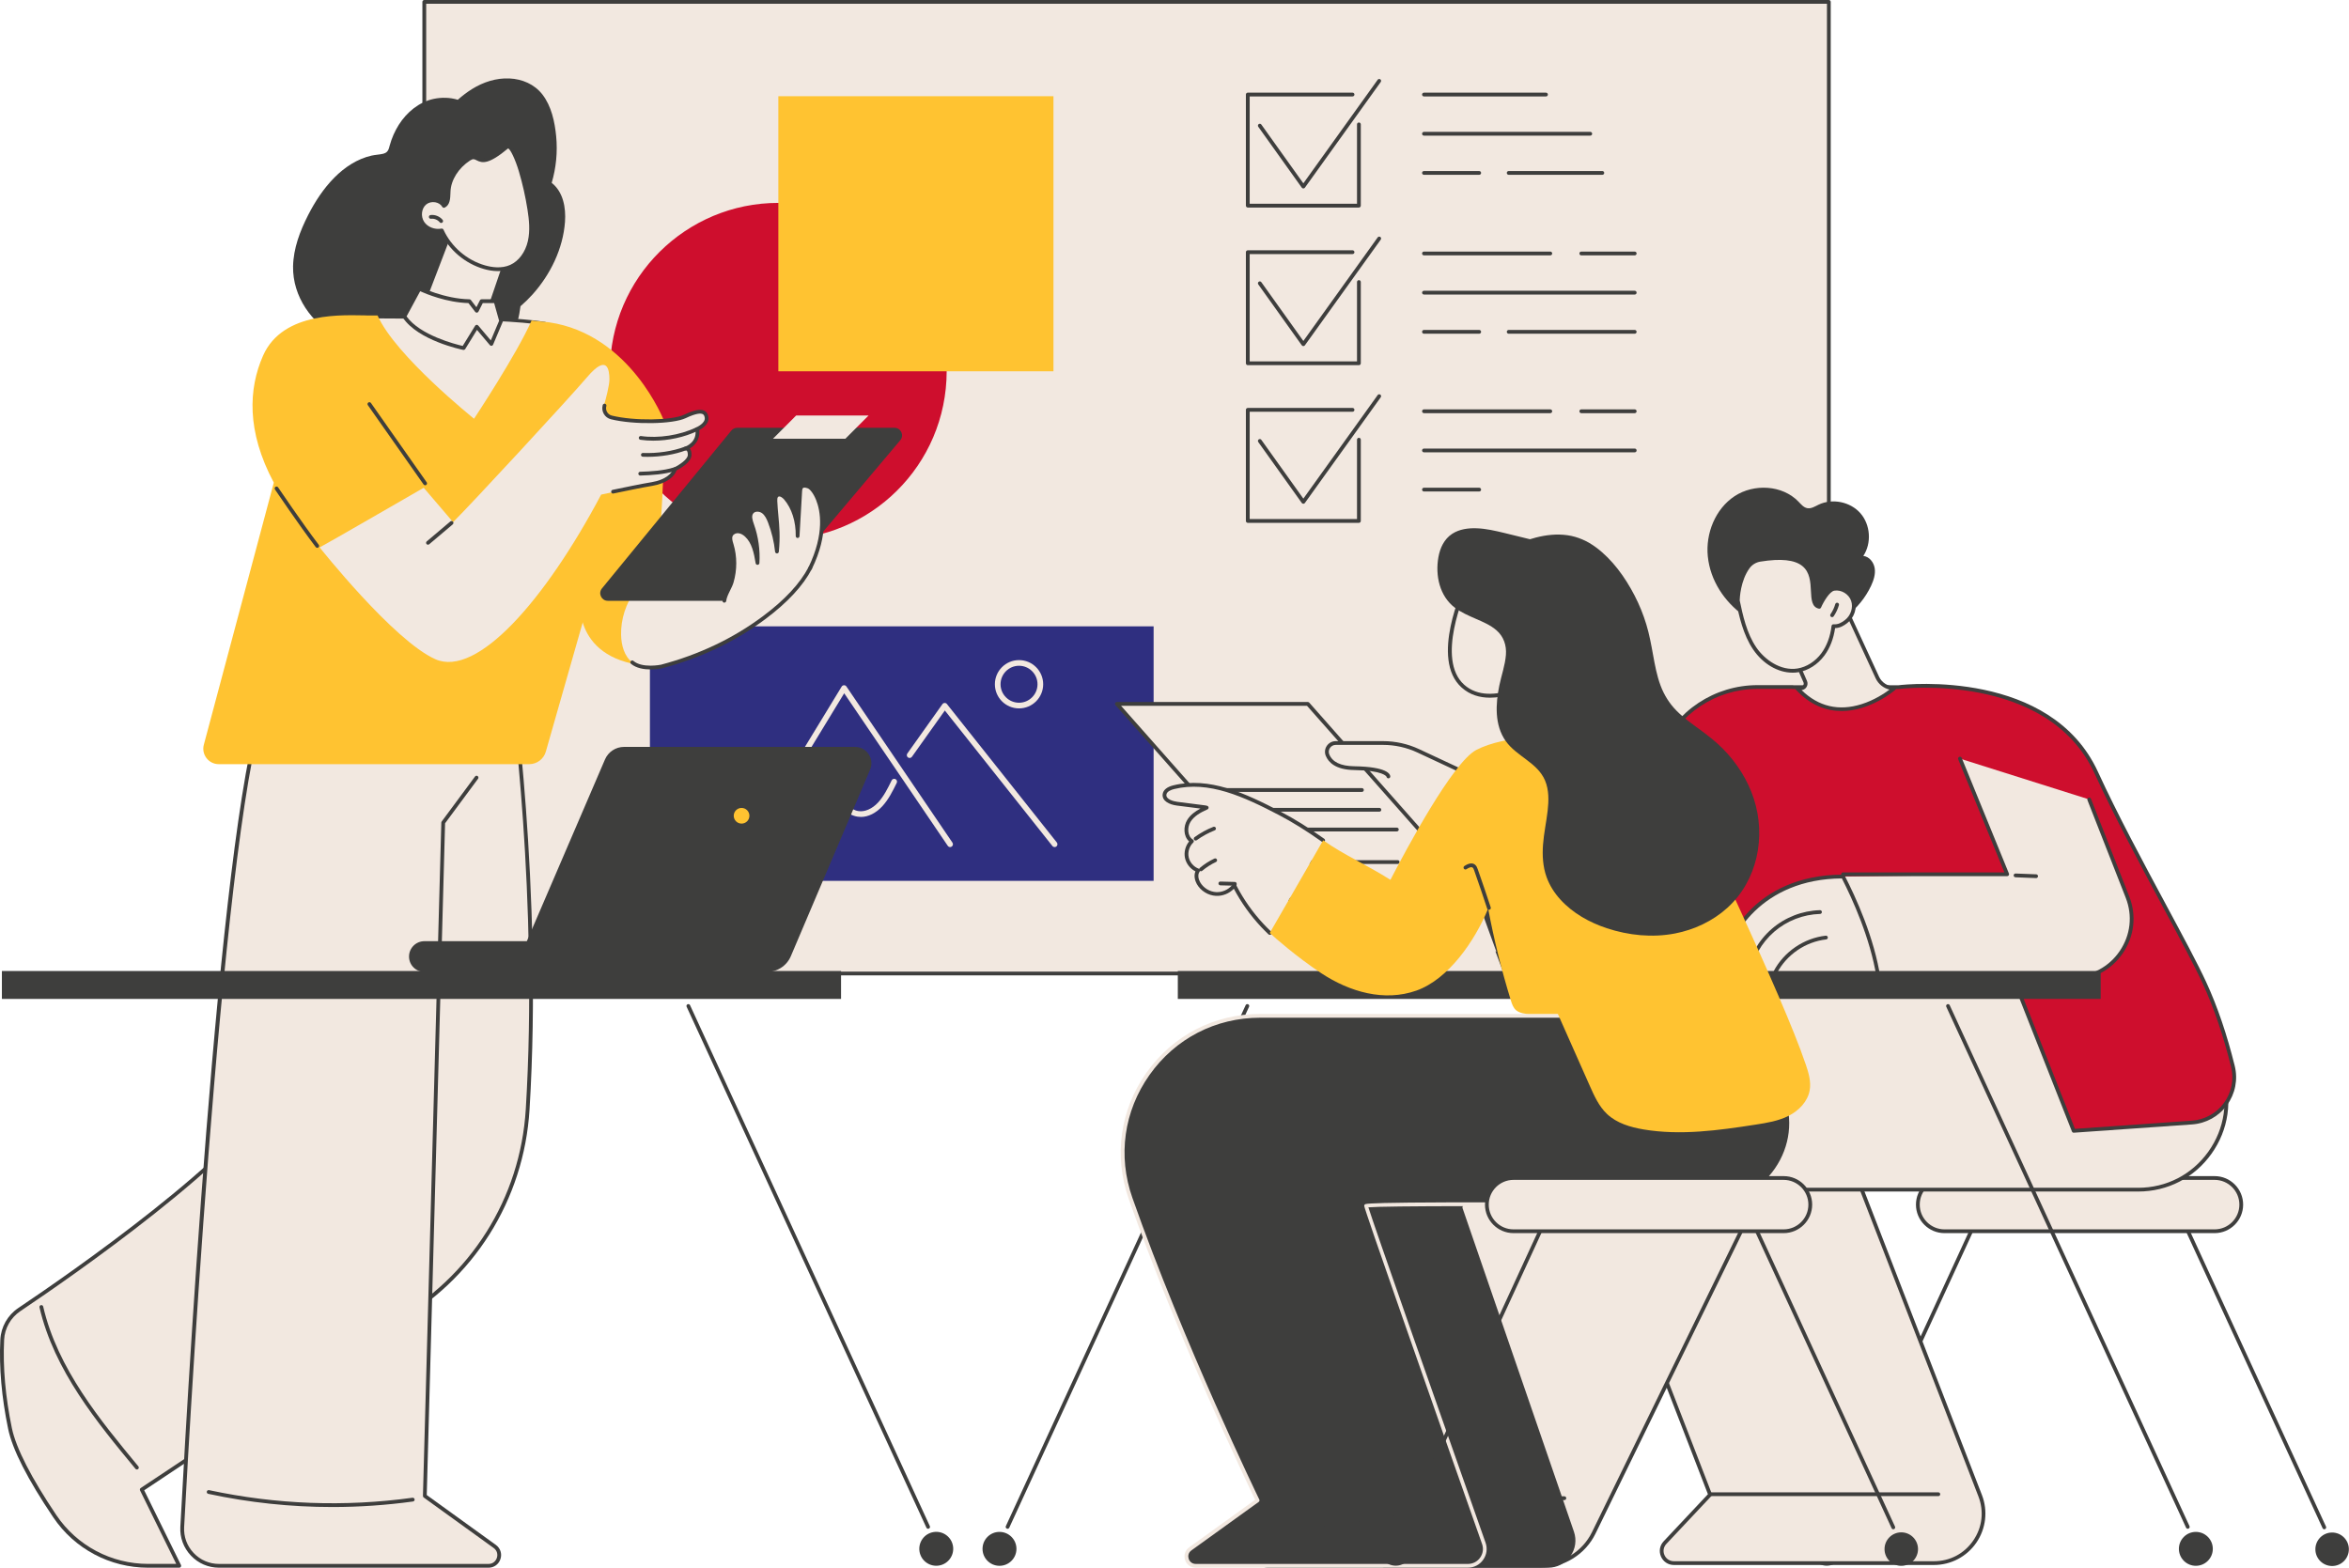 <svg xmlns="http://www.w3.org/2000/svg" id="Layer_2" data-name="Layer 2" viewBox="0 0 1202.22 802.45"><defs><style>      .cls-1 {        fill: #2f2f80;      }      .cls-2 {        fill: #ce0e2d;      }      .cls-3 {        fill: #3e3e3d;      }      .cls-4 {        fill: #ffc331;      }      .cls-5 {        fill: #f2e8e0;      }    </style></defs><g id="Layer_1-2" data-name="Layer 1"><g id="Branding"><g><g><rect class="cls-5" x="217.15" y=".97" width="718.85" height="497.32"></rect><path class="cls-3" d="M936,499.26H217.15c-.53,0-.97-.43-.97-.97V.97c0-.53.43-.97.97-.97h718.85c.53,0,.97.43.97.97v497.32c0,.53-.43.97-.97.97ZM218.12,497.32h716.92V1.93H218.12v495.39Z"></path></g><g><g><g><path class="cls-3" d="M695.49,267.62h-56.87c-.53,0-.97-.43-.97-.97v-56.87c0-.53.43-.97.97-.97h53.61c.53,0,.97.43.97.97s-.43.97-.97.97h-52.64v54.93h54.93v-40.62c0-.53.43-.97.97-.97s.97.43.97.97v41.59c0,.53-.43.97-.97.97Z"></path><path class="cls-3" d="M667.06,257.86h0c-.31,0-.6-.15-.79-.4l-22.28-31.19c-.31-.43-.21-1.04.22-1.35.43-.31,1.04-.21,1.35.22l21.5,30.09,38.04-53.01c.31-.43.91-.53,1.35-.22.43.31.53.91.22,1.35l-38.83,54.11c-.18.25-.47.4-.78.4Z"></path></g><g><path class="cls-3" d="M836.65,211.48h-27.34c-.53,0-.97-.43-.97-.97s.43-.97.97-.97h27.34c.53,0,.97.43.97.97s-.43.97-.97.97Z"></path><path class="cls-3" d="M793.44,211.48h-64.65c-.53,0-.97-.43-.97-.97s.43-.97.97-.97h64.65c.53,0,.97.43.97.97s-.43.97-.97.97Z"></path><path class="cls-3" d="M836.65,231.53h-107.86c-.53,0-.97-.43-.97-.97s.43-.97.97-.97h107.86c.53,0,.97.43.97.97s-.43.97-.97.97Z"></path><path class="cls-3" d="M757.05,251.58h-28.26c-.53,0-.97-.43-.97-.97s.43-.97.97-.97h28.26c.53,0,.97.43.97.97s-.43.97-.97.97Z"></path></g></g><g><g><path class="cls-3" d="M695.49,106.23h-56.87c-.53,0-.97-.43-.97-.97v-56.87c0-.53.43-.97.97-.97h53.61c.53,0,.97.43.97.97s-.43.97-.97.97h-52.64v54.93h54.93v-40.62c0-.53.43-.97.97-.97s.97.43.97.97v41.59c0,.53-.43.97-.97.97Z"></path><path class="cls-3" d="M667.06,96.47h0c-.31,0-.6-.15-.79-.4l-22.28-31.19c-.31-.43-.21-1.04.22-1.35.43-.31,1.04-.21,1.35.22l21.5,30.09,38.04-53.01c.31-.43.91-.53,1.35-.22.43.31.53.91.22,1.35l-38.83,54.11c-.18.25-.47.4-.78.4Z"></path></g><g><path class="cls-3" d="M791.24,49.37h-62.45c-.53,0-.97-.43-.97-.97s.43-.97.97-.97h62.45c.53,0,.97.43.97.97s-.43.97-.97.97Z"></path><path class="cls-3" d="M813.9,69.43h-85.11c-.53,0-.97-.43-.97-.97s.43-.97.97-.97h85.11c.53,0,.97.43.97.97s-.43.97-.97.97Z"></path><path class="cls-3" d="M820.07,89.48h-47.92c-.53,0-.97-.43-.97-.97s.43-.97.97-.97h47.92c.53,0,.97.43.97.97s-.43.97-.97.97Z"></path><path class="cls-3" d="M757.05,89.48h-28.26c-.53,0-.97-.43-.97-.97s.43-.97.97-.97h28.26c.53,0,.97.43.97.97s-.43.97-.97.97Z"></path></g></g><g><g><path class="cls-3" d="M695.49,186.92h-56.87c-.53,0-.97-.43-.97-.97v-56.87c0-.53.43-.97.97-.97h53.61c.53,0,.97.43.97.97s-.43.97-.97.97h-52.64v54.93h54.93v-40.62c0-.53.43-.97.97-.97s.97.43.97.97v41.59c0,.53-.43.97-.97.97Z"></path><path class="cls-3" d="M667.06,177.16h0c-.31,0-.6-.15-.79-.4l-22.28-31.19c-.31-.43-.21-1.04.22-1.35.43-.31,1.04-.21,1.35.22l21.5,30.09,38.04-53.01c.31-.43.91-.53,1.35-.22.43.31.53.91.22,1.35l-38.83,54.11c-.18.25-.47.4-.78.4Z"></path></g><g><path class="cls-3" d="M836.65,130.71h-27.34c-.53,0-.97-.43-.97-.97s.43-.97.97-.97h27.34c.53,0,.97.43.97.97s-.43.97-.97.97Z"></path><path class="cls-3" d="M793.44,130.71h-64.65c-.53,0-.97-.43-.97-.97s.43-.97.97-.97h64.65c.53,0,.97.43.97.97s-.43.97-.97.97Z"></path><path class="cls-3" d="M836.65,150.77h-107.86c-.53,0-.97-.43-.97-.97s.43-.97.97-.97h107.86c.53,0,.97.43.97.97s-.43.97-.97.97Z"></path><path class="cls-3" d="M836.65,170.82h-64.5c-.53,0-.97-.43-.97-.97s.43-.97.97-.97h64.5c.53,0,.97.43.97.97s-.43.97-.97.97Z"></path><path class="cls-3" d="M757.05,170.82h-28.26c-.53,0-.97-.43-.97-.97s.43-.97.97-.97h28.26c.53,0,.97.43.97.97s-.43.97-.97.97Z"></path></g></g></g><g><circle class="cls-2" cx="398.36" cy="190.04" r="86.17" transform="translate(187.91 578.01) rotate(-87.03)"></circle><rect class="cls-4" x="398.36" y="49.25" width="140.8" height="140.8"></rect></g><g><rect class="cls-1" x="332.63" y="320.6" width="257.79" height="130.28"></rect><g><path class="cls-5" d="M383.31,433.59c-.26,0-.52-.07-.75-.21-.68-.42-.9-1.31-.48-1.99l48.68-79.95c.26-.42.71-.68,1.2-.69.49-.03.96.23,1.23.63l54.28,79.95c.45.66.28,1.56-.39,2.01-.66.45-1.56.28-2.01-.39l-53.01-78.09-47.51,78.03c-.27.45-.75.69-1.24.69Z"></path><path class="cls-5" d="M539.76,433.59c-.43,0-.85-.19-1.14-.55l-55.05-69.36-16.84,23.69c-.46.65-1.37.81-2.02.34-.65-.46-.8-1.37-.34-2.02l17.96-25.26c.26-.37.69-.6,1.14-.61.46-.02.89.19,1.17.55l56.25,70.87c.5.63.39,1.54-.23,2.04-.27.21-.58.31-.9.31Z"></path><path class="cls-5" d="M521.54,362.6c-6.81,0-12.36-5.54-12.36-12.36s5.54-12.36,12.36-12.36,12.36,5.54,12.36,12.36-5.54,12.36-12.36,12.36ZM521.54,340.78c-5.22,0-9.46,4.24-9.46,9.46s4.24,9.46,9.46,9.46,9.46-4.24,9.46-9.46-4.24-9.46-9.46-9.46Z"></path><path class="cls-5" d="M440.57,418.15c-.56,0-1.12-.04-1.68-.13-5.19-.81-9.11-5.25-11.94-9.03-.4-.54-.8-1.08-1.2-1.63-2.41-3.28-4.9-6.68-8.14-8.5-2.04-1.15-6.29-1.19-9.69-.11-2.25.72-3.88,1.85-4.47,3.1-.34.72-1.21,1.03-1.93.69-.72-.34-1.03-1.21-.69-1.93,1.21-2.57,4.05-3.93,6.21-4.62,4.28-1.36,9.21-1.22,11.99.35,3.78,2.13,6.47,5.78,9.06,9.31.4.54.79,1.08,1.19,1.61,2.5,3.34,5.91,7.26,10.07,7.91,3.27.51,7.04-1.15,10.09-4.44,2.91-3.15,4.95-7.28,6.91-11.28.35-.72,1.22-1.01,1.94-.66.72.35,1.01,1.22.66,1.94-2.06,4.18-4.19,8.51-7.39,11.97-3.27,3.53-7.19,5.47-10.98,5.47Z"></path></g></g></g><g><g><g><g><path class="cls-5" d="M261.03,343.81s16.01,109.67,9.02,224.03c-2.79,45.74-28.72,86.89-68.82,109.06l-128.69,85.59,19.19,38.99h-15.95c-19.12,0-37.02-9.47-47.71-25.32-9.8-14.53-20.35-32.33-22.96-44.95-2.98-14.38-4.73-29.89-3.99-45.44.3-6.24,3.55-11.96,8.74-15.44,26.65-17.89,112.95-77.67,133.83-115.02,24.78-44.33,31.17-196.54,31.17-196.54l86.15-14.96Z"></path><path class="cls-3" d="M91.74,802.45h-15.95c-19.5,0-37.63-9.62-48.51-25.75-13.15-19.49-20.92-34.73-23.11-45.29-3.34-16.13-4.69-31.5-4-45.68.31-6.5,3.74-12.55,9.17-16.19,26.07-17.5,112.74-77.49,133.53-114.69,24.38-43.62,30.98-194.59,31.05-196.11.02-.45.35-.83.8-.91l86.15-14.96c.26-.04.52.02.73.17.21.15.35.38.39.64.16,1.1,15.94,111.07,9.03,224.22-2.83,46.36-28.74,87.42-69.31,109.85l-127.91,85.08,18.82,38.23c.15.3.13.65-.05.94-.18.28-.49.46-.82.46ZM175.81,359.59c-.55,11.85-7.57,153.8-31.25,196.19-21,37.58-107.98,97.79-134.14,115.35-4.92,3.3-8.03,8.79-8.31,14.68-.68,14.02.66,29.22,3.97,45.2,2.11,10.17,10,25.6,22.82,44.6,10.52,15.59,28.05,24.89,46.91,24.89h14.39l-18.51-37.6c-.21-.44-.07-.96.33-1.23l128.69-85.59c40.06-22.15,65.6-62.62,68.39-108.32,6.55-107.25-7.32-211.64-8.88-222.84l-84.41,14.66Z"></path></g><path class="cls-3" d="M70.07,752.18c-.28,0-.55-.12-.74-.35-19.53-23.61-41.66-50.37-49.11-82.62-.12-.52.2-1.04.72-1.16.52-.12,1.04.2,1.16.72,7.35,31.81,29.33,58.38,48.72,81.82.34.41.28,1.02-.13,1.36-.18.15-.4.22-.61.22Z"></path></g><g><path class="cls-5" d="M138.79,353.09c-22.88,32.58-41.09,345.88-45.53,428.5-.58,10.81,8.03,19.89,18.86,19.89h137.87c5.32,0,7.52-6.82,3.21-9.93l-35.78-25.82,9.41-344.66,26.07-35.21-3.03-33.16-111.08.39Z"></path><path class="cls-3" d="M249.99,802.45H112.12c-5.51,0-10.62-2.2-14.41-6.2-3.78-3.99-5.71-9.22-5.41-14.71,4.96-92.43,22.91-396.55,45.7-429,.31-.44.91-.54,1.35-.24.44.31.54.91.24,1.35-23.07,32.86-41.83,362.29-45.35,428-.27,4.96,1.47,9.68,4.88,13.28,3.42,3.61,8.04,5.59,13.01,5.59h137.87c2.42,0,3.81-1.62,4.3-3.13.49-1.51.31-3.63-1.66-5.05l-35.78-25.82c-.26-.19-.41-.49-.4-.81l9.41-344.66c0-.2.07-.39.19-.55l17.06-23.04c.32-.43.92-.52,1.35-.2.43.32.52.92.2,1.35l-16.88,22.8-9.38,343.84,35.37,25.52c2.31,1.67,3.24,4.5,2.36,7.21-.88,2.71-3.29,4.47-6.14,4.47Z"></path><path class="cls-3" d="M170.05,771.39c-21.28,0-42.51-2.25-63.47-6.75-.52-.11-.85-.63-.74-1.15.11-.52.62-.86,1.15-.74,34.32,7.36,69.35,8.67,104.12,3.89.53-.07,1.02.3,1.09.83s-.3,1.02-.83,1.09c-13.75,1.89-27.54,2.83-41.31,2.83Z"></path></g></g><path class="cls-3" d="M282.35,93.61c2.28-7.7,3.07-15.84,2.3-23.84-.71-7.37-2.42-15.42-7.04-21.4-4.07-5.26-10.34-7.92-16.88-8.21-6.82-.31-13.42,1.86-19.16,5.43-2.59,1.61-4.99,3.47-7.27,5.48-3.96-1.22-8.32-1.31-12.31-.46-7.56,1.61-13.79,6.82-17.87,13.24-2.07,3.26-3.63,6.86-4.66,10.58-.26.94-.46,1.95-1.01,2.77-.6.92-1.58,1.33-2.61,1.56-1.87.41-3.8.47-5.67.89-7.34,1.66-13.79,5.96-19.04,11.25-5.52,5.57-9.88,12.23-13.43,19.2-4.15,8.16-7.55,17.04-7.71,26.31-.26,15.22,9.47,29.2,22.81,36,6.51,3.32,13.68,4.79,20.87,4.69,2.17,3.66,5.16,6.84,8.66,9.33,6.69,4.78,14.92,6.73,23.07,6.22,8.83-.56,17.58-3.66,24.97-8.5,3.6-2.36,6.86-5.23,9.39-8.72,2.37-3.27,4.04-7.03,5.12-10.92.7-2.54,1.18-5.14,1.5-7.76,2.2-1.9,4.28-3.93,6.23-6.1,9.09-10.15,15.56-23.38,16.55-37.09.52-7.19-.86-15.27-6.79-19.96Z"></path><g><g><path class="cls-5" d="M173,162.14s81.36-.69,105.94,3.51l13.35,52.73-108.32.98-10.98-57.23Z"></path><path class="cls-3" d="M183.98,220.24c-.42,0-.78-.3-.86-.71l-10.98-57.23c-.05-.25.02-.52.18-.72.16-.2.41-.32.67-.32.81,0,81.72-.64,106.1,3.53.34.06.61.31.7.65l13.35,52.73c.07.26,0,.53-.15.75-.16.21-.42.34-.68.34l-108.32.98h0ZM174.06,163l10.64,55.48,106.48-.97-12.94-51.1c-23.33-3.78-94.67-3.47-104.19-3.42Z"></path></g><g><path class="cls-4" d="M316.18,248.52c9.24-7.8,8.44-24.43,23.74-32.94,0,0-17.15-44.58-59.02-50.61,0,0-7.45-.72-8.84-.92-7.31,16.82-29.44,50.28-29.44,50.28,0,0-40.41-32.36-49.37-52.85h-5.64s-.06-.03-.09-.03c-10.54,0-42.65-2.65-52.9,20.62-7.38,16.77-8.6,38.55,5.51,64.98-10.72,40.3-29,108.68-35.81,134.15-1.34,5.02,2.44,9.95,7.64,9.95h158.9c3.94,0,7.41-2.62,8.49-6.41l23.51-82.35c1.08-3.79,3.2-7.2,6.1-9.88,10.49-9.65,13.68-18.99,8.81-37.97-.51-2-1.05-4.02-1.59-6.04Z"></path><path class="cls-3" d="M162.37,280.41c-.29,0-.58-.13-.77-.38-8.51-11.19-20.75-29.3-20.87-29.48-.3-.44-.18-1.04.26-1.34.44-.3,1.04-.18,1.34.26.12.18,12.33,18.24,20.81,29.39.32.42.24,1.03-.18,1.35-.17.13-.38.2-.58.2Z"></path><path class="cls-3" d="M217.58,248.39c-.3,0-.6-.14-.79-.41l-28.52-40.59c-.31-.44-.2-1.04.24-1.35.44-.31,1.04-.2,1.35.24l28.52,40.59c.31.44.2,1.04-.24,1.35-.17.12-.36.18-.55.18Z"></path><path class="cls-4" d="M339.92,222.15s.01,57-7.61,88.14h-42.94s19-40.15,18.27-63.35l32.27-24.79Z"></path><path class="cls-4" d="M339.87,307.4l9.51.13-10.87,33.63c-45.59,0-41.58-33.77-41.58-33.77h42.94Z"></path></g><g><path class="cls-5" d="M163.59,280.18s37.85,47.75,59.23,57.25c21.37,9.5,56.25-30.28,84.85-84.26,0,0,18.02-3.88,25.57-5.12,7.54-1.24,11.27-5.01,11.78-7.63,0,0,7.56-3.58,7.57-7.3,0-3.72-2.18-3.23-2.18-3.23,0,0,7.3-2.34,6.02-10,0,0,5.31-2.26,4.82-5.87-.49-3.61-3.66-4.1-11.09-.57-6.41,3.05-26.02,3.39-37.63.53-2.68-.66-4.28-3.42-3.52-6.08,1.24-4.32,2.88-10.65,2.89-13.69.01-4.87-1.07-13.28-11.31-1.28-10.24,12-59.69,65.41-68.7,74.33l-15.03-17.59s-52.24,30.17-53.27,30.53Z"></path><path class="cls-3" d="M313.75,252.64c-.45,0-.85-.31-.94-.77-.11-.52.22-1.03.75-1.14,6.49-1.36,15.21-3.15,19.94-3.92,7.32-1.2,10.58-4.76,10.99-6.86.06-.3.26-.56.53-.69,2.71-1.29,7.01-4.17,7.01-6.43,0-1.05-.2-1.83-.56-2.13-.21-.18-.45-.15-.48-.15-.5.08-.99-.24-1.11-.73-.12-.49.15-.98.63-1.14.26-.09,6.49-2.2,5.37-8.92-.07-.44.16-.87.57-1.05.05-.02,4.62-2.06,4.24-4.86-.17-1.27-.66-1.67-1.02-1.86-.94-.51-3.22-.57-8.7,2.03-6.62,3.15-26.65,3.46-38.28.59-1.55-.38-2.85-1.36-3.65-2.74-.8-1.39-1-3-.56-4.54.15-.51.68-.81,1.19-.66.51.15.81.68.66,1.19-.3,1.03-.16,2.11.38,3.04.54.93,1.4,1.58,2.44,1.83,11.31,2.79,30.67,2.55,36.99-.46,5.13-2.44,8.45-3.07,10.44-1.99,1.12.61,1.8,1.72,2.01,3.3.47,3.46-3.17,5.76-4.72,6.57.56,5.23-2.63,8.09-4.82,9.41.6.73.9,1.82.89,3.26,0,3.8-5.94,7.08-7.7,7.97-.93,3.06-5.08,6.7-12.45,7.91-4.69.77-13.38,2.55-19.85,3.91-.07.01-.13.02-.2.02Z"></path><path class="cls-3" d="M334.36,225.56c-2.26,0-4.48-.15-6.6-.46-.53-.08-.89-.57-.82-1.09.08-.53.57-.89,1.09-.82,8.9,1.3,19.94-.41,28.13-4.35.48-.23,1.06-.03,1.29.45.23.48.03,1.06-.45,1.29-6.69,3.22-14.92,4.98-22.65,4.98Z"></path><path class="cls-3" d="M331.32,233.83c-.78,0-1.56-.02-2.34-.05-.53-.02-.95-.47-.92-1,.02-.53.45-.94,1-.92,7.34.3,15.34-.9,21.41-3.21.5-.19,1.06.06,1.25.56.19.5-.06,1.06-.56,1.25-5.65,2.16-12.92,3.38-19.84,3.38Z"></path><path class="cls-3" d="M327.67,243.41c-.52,0-.95-.41-.96-.94-.02-.53.4-.98.94-.99,5.28-.15,12.02-.54,17.28-2.24.51-.17,1.05.12,1.22.62.16.51-.12,1.05-.62,1.22-5.49,1.77-12.4,2.17-17.81,2.33,0,0-.02,0-.03,0Z"></path><path class="cls-3" d="M219.04,278.82c-.27,0-.55-.12-.74-.34-.34-.41-.29-1.02.11-1.36l12.07-10.2c.41-.34,1.02-.29,1.36.11.34.41.29,1.02-.11,1.36l-12.07,10.2c-.18.15-.4.23-.62.23Z"></path></g><g><path class="cls-5" d="M317.88,325.12c.12,5.18,1.6,10.73,5.69,13.91,5.26,4.1,12.8,2.93,19.2,1.09,30.4-8.74,66.26-32.59,73.59-53.03.44-1.23,5.64-15.66,3.27-18.79-2.23-2.94-6.96,3.31-10.58,4.06-15.66,3.29-31.1,7.56-46.23,12.77-7.77,2.68-15.46,5.61-23.05,8.79-5.8,2.43-10.73,3.08-14.61,8.34-4.82,6.54-7.49,14.71-7.29,22.84Z"></path><path class="cls-3" d="M332.95,342.66c-3.29,0-7.28-.58-10.01-2.89-.41-.35-.46-.95-.11-1.36.35-.41.95-.46,1.36-.11,4.57,3.88,14.02,1.95,14.12,1.93,19.42-5.14,36.98-13.49,52.14-24.81,11.18-8.34,19.03-16.78,23.34-25.07.25-.47.83-.66,1.3-.41.47.25.66.83.41,1.3-4.44,8.55-12.48,17.21-23.9,25.73-15.36,11.47-33.14,19.92-52.85,25.14-.23.05-2.71.56-5.81.56Z"></path><path class="cls-3" d="M457.79,218.97h-80.49c-1.19,0-2.32.55-3.05,1.48l-66.22,80.8c-2,2.55-.19,6.28,3.05,6.28h78.56c1.16,0,2.27-.52,3-1.42l68.15-80.8c2.08-2.54.27-6.35-3-6.35Z"></path><g><path class="cls-5" d="M413.77,249.07c-.51-.19-2.27-.85-3.33-.04-.76.57-.85,1.65-.87,2.1-.45,7.76-.89,15.52-1.34,23.29.09-6.94-1.71-14.12-6.21-19.41-1.11-1.3-3.06-2.53-4.37-1.43-.79.66-.85,1.84-.8,2.86.39,8.71,1.88,14.83.81,25.89-.55-5.19-1.78-10.31-3.66-15.18-.77-2-1.73-4.05-3.47-5.29-1.74-1.24-4.49-1.31-5.79.38-1.38,1.8-.53,4.37.23,6.51,2.21,6.2,3.14,12.85,2.73,19.42-.85-5.13-1.9-10.67-5.73-14.19-1.12-1.03-2.51-1.86-4.03-1.99-1.52-.12-3.17.59-3.82,1.97-.72,1.51-.13,3.29.36,4.89,1.87,6.19,1.82,12.92.01,19.11-1.36,4.65-7.18,10.9-1.02,14.53,2.11,1.25,4.72,1.34,7.15.99,6.86-.98,12.82-5.13,18.19-9.52,5.48-4.48,10.67-9.41,14.67-15.25,2.58-3.78,6.47-10.52,6.95-19.76.5-9.61-3.04-18.53-6.66-19.89Z"></path><path class="cls-3" d="M370.73,308.49s-.07,0-.1,0c-.53-.05-.92-.53-.86-1.06.21-2.02,1.23-4.09,2.22-6.09.65-1.31,1.26-2.54,1.58-3.65,1.77-6.07,1.77-12.66,0-18.56l-.07-.23c-.51-1.68-1.09-3.58-.23-5.36.79-1.65,2.76-2.68,4.77-2.51,1.56.13,3.15.9,4.6,2.24,1.73,1.59,2.93,3.54,3.8,5.71-.44-3.38-1.23-6.72-2.37-9.91-.73-2.05-1.83-5.15-.09-7.42,1.68-2.18,5.03-2.06,7.11-.58,1.94,1.38,2.97,3.57,3.81,5.72.86,2.22,1.58,4.48,2.17,6.78-.05-3.4-.33-6.4-.61-9.5-.22-2.4-.45-4.88-.57-7.6-.05-1.2.03-2.71,1.15-3.65,1.77-1.49,4.21-.24,5.73,1.54,2.29,2.7,4.01,6,5.09,9.72l.75-13.02c.07-1.29.5-2.24,1.25-2.81.99-.75,2.42-.78,4.26-.09,1.82.69,3.93,3.46,5.37,7.07,2.27,5.69,4.78,17.93-3.96,35.97-.23.48-.81.68-1.29.45-.48-.23-.68-.81-.45-1.29,8.41-17.38,6.06-29.02,3.9-34.42-1.51-3.78-3.37-5.65-4.26-5.98-1.54-.58-2.17-.36-2.41-.18-.29.22-.45.68-.49,1.39l-1.34,23.29c-.03.52-.48.94-1,.91-.52-.02-.94-.45-.93-.98.1-7.45-2.02-14.12-5.98-18.77-.77-.9-2.26-1.95-3.01-1.32-.47.4-.49,1.32-.46,2.08.12,2.67.34,5.13.56,7.5.51,5.55.99,10.79.24,18.52-.05.49-.46.87-.96.87h0c-.49,0-.91-.37-.96-.86-.54-5.11-1.75-10.14-3.6-14.93-.73-1.88-1.61-3.76-3.13-4.85-1.32-.94-3.51-1.06-4.46.18-1.02,1.32-.4,3.4.38,5.59,2.24,6.29,3.2,13.14,2.78,19.81-.03.49-.42.88-.92.9-.49.04-.92-.32-1-.81-.88-5.37-1.97-10.45-5.43-13.64-.79-.73-2.03-1.62-3.45-1.74-1.23-.1-2.43.5-2.87,1.42-.53,1.1-.09,2.56.34,3.96l.07.23c1.89,6.26,1.89,13.24.01,19.66-.37,1.27-1.02,2.58-1.7,3.96-.91,1.84-1.85,3.75-2.03,5.43-.05.5-.47.87-.96.87Z"></path></g></g><polygon class="cls-5" points="432.65 224.59 395.59 224.59 407.48 212.67 444.55 212.67 432.65 224.59"></polygon></g><g><g><path class="cls-5" d="M231.82,115.28l-17.2,44.93s25.12,8.52,34.89.81l9.43-27.67-27.12-18.07Z"></path><path class="cls-3" d="M237.08,165.22c-10.51,0-22.05-3.86-22.76-4.1-.25-.08-.45-.27-.56-.5-.11-.24-.12-.51-.03-.76l17.2-44.93c.11-.27.33-.49.61-.57.28-.09.59-.05.83.12l27.12,18.07c.36.24.52.7.38,1.12l-9.43,27.67c-.06.18-.17.33-.32.45-3.25,2.56-8.03,3.44-13.04,3.44ZM215.89,159.6c4.59,1.42,24.47,7.03,32.81.83l9.09-26.69-25.5-16.98-16.4,42.85Z"></path></g><g><path class="cls-5" d="M206.95,162.02l7.68-14.22s12.55,6.14,25.62,6.36l3.76,4.9,2.48-4.9h7.15l2.83,10.08-4.99,11.82-7.47-8.84-6.73,10.93s-22.61-4.58-30.32-16.14Z"></path><path class="cls-3" d="M237.27,179.12c-.06,0-.13,0-.19-.02-.94-.19-23.09-4.79-30.93-16.55-.2-.3-.22-.68-.05-.99l7.68-14.22c.25-.46.81-.64,1.27-.41.12.06,12.51,6.05,25.21,6.26.29,0,.57.14.75.38l2.82,3.68,1.79-3.53c.16-.33.5-.53.86-.53h7.15c.43,0,.81.29.93.7l2.83,10.08c.06.21.04.43-.04.64l-4.99,11.82c-.13.31-.41.53-.74.58-.33.05-.67-.08-.88-.33l-6.61-7.82-6.03,9.79c-.18.29-.49.46-.82.46ZM208.08,161.96c6.94,9.69,25.06,14.27,28.73,15.11l6.37-10.34c.16-.26.44-.43.75-.46.31-.03.61.1.81.34l6.46,7.64,4.25-10.06-2.54-9.05h-5.83l-2.21,4.37c-.15.3-.44.5-.77.53-.34.03-.65-.11-.86-.37l-3.48-4.53c-11.18-.31-21.7-4.7-24.72-6.06l-6.97,12.9Z"></path></g><g><path class="cls-5" d="M270.92,107.12c.86,5.48,1.41,11.12.17,16.53-1.24,5.4-4.55,10.59-9.61,12.84-4.21,1.88-9.12,1.54-13.55.27-9.52-2.73-17.72-9.78-21.84-18.8-3.67.67-7.76-.78-9.82-3.89-2.06-3.11-1.65-7.75,1.2-10.15,2.85-2.4,7.85-1.77,9.71,1.46,2.45-1.19,2.29-4.62,2.41-7.34.3-6.82,4.74-12.97,10.45-16.7,5.71-3.73,3.52,7.11,19.34-6.09,2.44-2.03,6.23,9.25,7.11,12.25,1.9,6.43,3.38,12.99,4.41,19.62Z"></path><path class="cls-3" d="M254.87,138.77c-2.67,0-5.19-.5-7.2-1.08-9.58-2.75-17.81-9.7-22.14-18.66-3.95.44-8-1.31-10.05-4.42-2.41-3.63-1.79-8.76,1.39-11.42,1.64-1.38,3.97-1.96,6.25-1.56,1.76.31,3.28,1.17,4.31,2.41,1.05-1.08,1.11-3.17,1.18-5.19l.03-.85c.29-6.68,4.36-13.21,10.89-17.47,2.52-1.64,3.98-.89,5.26-.22,1.93,1,4.33,2.25,13.99-5.8.53-.44,1.17-.57,1.82-.38,3.11.94,6.25,11.08,6.84,13.1,1.91,6.46,3.4,13.1,4.44,19.74.85,5.43,1.46,11.23.16,16.89-1.44,6.26-5.23,11.31-10.16,13.51-2.29,1.02-4.71,1.4-7.01,1.4ZM226.1,117c.37,0,.72.22.88.56,4.02,8.78,11.95,15.61,21.23,18.27,3.44.99,8.47,1.75,12.89-.22,4.37-1.95,7.76-6.5,9.06-12.18,1.22-5.34.63-10.92-.19-16.16-1.03-6.56-2.5-13.12-4.39-19.49-1.79-6.05-4.44-11.68-5.57-11.8-9.85,8.23-13.12,7.61-16.12,6.05-1.12-.58-1.74-.91-3.32.12-5.92,3.86-9.76,9.96-10.01,15.93l-.03.83c-.09,2.68-.2,6.02-2.92,7.35-.45.22-1.01.05-1.26-.39-.69-1.2-2-2.05-3.57-2.33-1.72-.31-3.47.12-4.68,1.13-2.4,2.02-2.87,6.09-1.02,8.88,1.77,2.67,5.41,4.1,8.84,3.47.06-.01.12-.02.17-.02Z"></path></g><path class="cls-3" d="M225.79,114.13c-.28,0-.56-.12-.75-.36-1.05-1.29-2.8-1.99-4.44-1.78-.53.07-1.01-.31-1.08-.84-.07-.53.31-1.01.84-1.08,2.29-.29,4.72.69,6.18,2.48.34.41.28,1.02-.14,1.36-.18.15-.4.22-.61.22Z"></path></g></g><g><g><g><g><g><g><path class="cls-3" d="M939.05,782.78c-.14,0-.27-.03-.4-.09-.48-.22-.7-.8-.47-1.28l72.62-157.78c.22-.48.8-.7,1.28-.47.48.22.7.8.47,1.28l-72.62,157.78c-.16.35-.51.56-.88.56Z"></path><circle class="cls-3" cx="934.98" cy="792.91" r="8.57" transform="translate(127.09 1714.98) rotate(-89.08)"></circle></g><g><path class="cls-3" d="M1189.58,782.78c-.37,0-.71-.21-.88-.56l-72.62-157.78c-.22-.48-.01-1.06.47-1.28.48-.22,1.06-.01,1.28.47l72.62,157.78c.22.48.01,1.06-.47,1.28-.13.06-.27.09-.4.09Z"></path><circle class="cls-3" cx="1193.65" cy="792.91" r="8.57" transform="translate(-12.24 18.74) rotate(-.89)"></circle></g></g><g><path class="cls-5" d="M995.18,602.97h138.27c7.52,0,13.62,6.1,13.62,13.62s-6.1,13.62-13.62,13.62h-138.27c-7.52,0-13.62-6.1-13.62-13.62s6.1-13.62,13.62-13.62Z"></path><path class="cls-3" d="M1133.45,631.19h-138.27c-8.04,0-14.59-6.54-14.59-14.59s6.54-14.59,14.59-14.59h138.27c8.05,0,14.59,6.54,14.59,14.59s-6.54,14.59-14.59,14.59ZM995.18,603.94c-6.98,0-12.66,5.68-12.66,12.66s5.68,12.66,12.66,12.66h138.27c6.98,0,12.66-5.68,12.66-12.66s-5.68-12.66-12.66-12.66h-138.27Z"></path></g></g><g><g><g><g><path class="cls-5" d="M856.69,800.09h133.12c17.82,0,30.08-17.89,23.65-34.51l-74.82-193.39h-138.01l74.61,192.86-23.09,24.56c-3.73,3.97-.92,10.48,4.53,10.48Z"></path><path class="cls-3" d="M989.81,801.06h-133.12c-2.91,0-5.44-1.66-6.6-4.34-1.16-2.67-.64-5.65,1.36-7.78l22.67-24.11-74.39-192.29c-.12-.3-.08-.63.1-.89.18-.26.48-.42.8-.42h138.01c.4,0,.76.25.9.62l74.82,193.39c3.13,8.1,2.07,17.22-2.84,24.38-4.91,7.16-13.03,11.44-21.71,11.44ZM802.04,573.16l74.1,191.54c.13.35.06.74-.2,1.01l-23.09,24.56c-1.46,1.55-1.84,3.73-.99,5.69.85,1.96,2.69,3.17,4.82,3.17h133.12c8.17,0,15.5-3.86,20.12-10.6,4.62-6.74,5.58-14.97,2.63-22.59l-74.58-192.77h-135.94Z"></path></g><path class="cls-3" d="M992.04,765.81h-116.52c-.53,0-.97-.43-.97-.97s.43-.97.97-.97h116.52c.53,0,.97.43.97.97s-.43.97-.97.97Z"></path></g><g><g><path class="cls-5" d="M1123.47,509.92l13.5,39.19c10.1,29.31-11.68,59.84-42.67,59.84h-192.84l-85.78,175.69c-5.03,10.3-15.5,16.84-26.96,16.84h-139.82c-3.95,0-5.6-5.06-2.4-7.39l37.38-27.22,81.74-191.62c16.9-39.62,55.82-65.33,98.89-65.33h258.97Z"></path><path class="cls-3" d="M788.72,802.45h-139.82c-2.23,0-4.11-1.37-4.8-3.49-.69-2.12.03-4.34,1.83-5.65l37.16-27.06,81.64-191.38c17.08-40.04,56.25-65.92,99.78-65.92h258.97c.41,0,.78.26.91.65l13.5,39.19c4.92,14.27,2.71,29.5-6.05,41.78-8.76,12.29-22.44,19.33-37.53,19.33h-192.24l-85.51,175.15c-5.16,10.56-16.08,17.38-27.83,17.38ZM864.5,510.89c-42.76,0-81.23,25.41-98.01,64.74l-81.74,191.62c-.07.16-.18.3-.32.4l-37.38,27.22c-1.35.98-1.47,2.45-1.13,3.49.34,1.04,1.3,2.15,2.97,2.15h139.82c11.02,0,21.26-6.4,26.09-16.3l85.78-175.69c.16-.33.5-.54.87-.54h192.84c14.46,0,27.57-6.75,35.96-18.52,8.4-11.77,10.51-26.36,5.8-40.03l-13.28-38.54h-258.28Z"></path></g><path class="cls-3" d="M800.64,767.84h-116.77c-.53,0-.97-.43-.97-.97s.43-.97.97-.97h116.77c.53,0,.97.43.97.97s-.43.97-.97.97Z"></path></g></g><g><path class="cls-3" d="M910.61,470.17c-.39,0-.76-.24-.91-.64l-24.55-67.3c-.96-2.64-2.09-5.29-4.32-6.28-.49-.22-.71-.79-.49-1.27.22-.49.79-.71,1.27-.49,2.93,1.3,4.25,4.36,5.36,7.39l24.55,67.3c.18.5-.08,1.06-.58,1.24-.11.04-.22.06-.33.06Z"></path><g><path class="cls-2" d="M803.62,493.69l46.35-109.21c8.45-19.9,27.98-32.83,49.6-32.83h17.97l.02.06h54.16c.79-.21,76.95-8.92,101.16,43.79,17.45,38.01,45.36,85.85,55.39,107.6,6.72,14.58,11.41,30.06,14.54,42.71,3.47,14.02-6.55,27.77-20.95,28.78l-60.53,4.24-33.89-85.91-63.82-2.16.97,2.93h-160.96Z"></path><path class="cls-3" d="M1061.33,579.8c-.39,0-.75-.24-.9-.61l-33.66-85.32-61.81-2.09.53,1.61c.1.29.05.62-.13.87-.18.25-.47.4-.78.4h-160.96c-.32,0-.63-.16-.81-.43-.18-.27-.21-.61-.08-.91l46.35-109.21c8.62-20.3,28.43-33.42,50.49-33.42h17.97c.12,0,.23.02.33.06h53.81c4.44-.59,78.03-8.01,102.07,44.35,9.98,21.73,23.22,46.39,34.91,68.15,8.68,16.16,16.18,30.12,20.48,39.45,5.72,12.4,10.63,26.83,14.6,42.88,1.72,6.96.29,14.27-3.93,20.06-4.22,5.8-10.74,9.41-17.9,9.91l-60.53,4.24s-.05,0-.07,0ZM963.61,489.8s.02,0,.03,0l63.82,2.16c.38.01.72.25.87.61l33.63,85.25,59.82-4.19c6.58-.46,12.59-3.79,16.47-9.12,3.88-5.33,5.2-12.06,3.61-18.46-3.94-15.93-8.82-30.25-14.48-42.54-4.28-9.27-11.76-23.21-20.43-39.34-11.7-21.78-24.96-46.47-34.96-68.26-23.97-52.22-99.34-43.38-100.08-43.25-.06,0-.14.02-.19.02h-54.16c-.12,0-.23-.02-.33-.06h-17.66c-21.28,0-40.4,12.66-48.71,32.24l-45.78,107.87h158.17l-.55-1.66c-.1-.3-.05-.63.14-.88.18-.24.47-.39.77-.39Z"></path></g><g><polygon class="cls-3" points="770.3 499.4 884.1 499.4 846.29 395.37 732.49 395.37 770.3 499.4"></polygon><polygon class="cls-3" points="918.5 486.97 765.37 486.97 770.3 500.3 924.24 500.3 918.5 486.97"></polygon></g><g><path class="cls-5" d="M1027.28,447.52l-24.18-59.21,66.15,20.89,19.58,49.94c7.79,19.86-6.77,41.36-28.1,41.51-31.12.22-69.81.45-99.21.41-3.12-20.76-12.67-41.56-18.26-52.4,42.9-.62,84.02-1.14,84.02-1.14Z"></path><path class="cls-3" d="M1027.28,448.48h-84.02c-.53,0-.97-.43-.97-.97s.43-.97.97-.97h82.59l-23.64-57.88c-.2-.49.03-1.06.53-1.26.49-.2,1.06.04,1.26.53l24.18,59.21c.12.3.09.64-.09.9s-.48.43-.8.43Z"></path><path class="cls-3" d="M966.98,502.03c-1.85,0-3.67,0-5.46,0-.53,0-.97-.43-.96-.97,0-.53.43-.96.97-.96h0c30.49.03,71.22-.22,99.2-.41,9.84-.07,18.66-4.78,24.18-12.94,5.52-8.15,6.63-18.09,3.03-27.25l-19.58-49.94c-.19-.5.05-1.06.55-1.25.5-.2,1.06.05,1.25.55l19.58,49.94c3.83,9.77,2.65,20.35-3.23,29.04-5.88,8.69-15.27,13.71-25.76,13.78-26.35.18-63.99.42-93.76.42Z"></path><g><path class="cls-5" d="M943.26,448.66c5.59,10.85,15.13,31.64,18.26,52.4-24.13-.03-75.17-.23-77.42-.76-7.26-1.72,4.23-51.64,59.16-51.64Z"></path><path class="cls-3" d="M961.52,502.03c-.64.03-74.68-.09-77.64-.79-2.16-.51-3.09-3.44-2.56-8.05.81-6.95,5.3-18.5,15.29-28.21,8.12-7.89,22.81-17.29,46.64-17.29.36,0,.69.2.86.52,5.5,10.67,15.2,31.71,18.35,52.7.04.28-.04.56-.22.77-.18.21-.45.34-.73.34ZM942.67,449.63c-41.06.28-57.77,29.57-59.43,43.79-.42,3.64.22,5.75,1.08,5.95,2.12.45,45.36.69,76.07.73-3.23-20.01-12.33-39.94-17.72-50.47Z"></path></g><path class="cls-3" d="M1042.09,449.46s-.03,0-.04,0l-10.53-.41c-.53-.02-.95-.47-.93-1,.02-.53.47-.96,1-.93l10.53.41c.53.02.95.47.93,1-.02.52-.45.93-.96.93Z"></path><path class="cls-3" d="M894.69,499.68c-.05,0-.11,0-.17-.01-.53-.09-.88-.59-.79-1.12,1.55-8.94,6.18-17.13,13.03-23.07,6.86-5.94,15.63-9.35,24.69-9.6.55-.03.98.4.99.94.02.53-.41.98-.94.99-8.62.24-16.96,3.49-23.48,9.13-6.52,5.65-10.92,13.44-12.4,21.94-.08.47-.49.8-.95.8Z"></path><path class="cls-3" d="M908.61,498.54c-.15,0-.31-.04-.45-.11-.47-.25-.65-.83-.4-1.3,5.25-9.95,15.47-16.93,26.65-18.19.53-.06,1.01.32,1.07.85.06.53-.32,1.01-.85,1.07-10.56,1.2-20.2,7.78-25.16,17.18-.17.33-.51.51-.85.51Z"></path></g></g><path class="cls-3" d="M874.06,284.84c-1.2-11.78,3.84-24.37,13.73-30.88,9.89-6.51,24.41-5.74,32.64,2.78,1.35,1.39,2.68,3.06,4.59,3.38,1.99.34,3.85-.88,5.67-1.76,7.06-3.42,16.3-1.55,21.47,4.35,5.17,5.9,5.81,15.3,1.49,21.85,3.07.33,5.37,3.29,5.83,6.35.45,3.06-.56,6.15-1.87,8.95-5.67,12.12-17.42,21.19-30.58,23.61-24.13,4.44-50.44-13.9-52.97-38.64Z"></path><g><g><path class="cls-5" d="M919.77,352.3h1.93c1.74,0,2.91-1.78,2.21-3.38l-7.58-17.39s-4.05-34.73,28.93-18.49l15.56,33.73c1.55,3.37,4.93,5.53,8.64,5.53,0,0-27.29,24.16-49.69,0Z"></path><path class="cls-3" d="M942.51,363.95c-7.57,0-15.8-2.75-23.45-10.99-.26-.28-.33-.69-.18-1.04.15-.35.5-.58.89-.58h1.93c.5,0,.94-.24,1.21-.65.27-.42.31-.92.12-1.37l-7.58-17.39c-.04-.09-.06-.18-.07-.27-.07-.63-1.71-15.56,6.75-21.53,5.28-3.73,13.21-3.04,23.56,2.06.2.1.36.26.45.46l15.56,33.73c1.39,3.02,4.44,4.97,7.76,4.97.4,0,.76.25.9.62.14.38.04.8-.26,1.07-.19.17-12.6,10.93-27.59,10.93ZM922.05,353.25c8.7,8.44,19.01,10.86,30.68,7.19,6.5-2.04,11.73-5.52,14.33-7.46-3.09-.74-5.75-2.85-7.11-5.81l-15.41-33.42c-9.51-4.63-16.68-5.32-21.29-2.07-7.14,5.04-6.1,18.11-5.96,19.59l7.52,17.26c.46,1.05.36,2.24-.27,3.2-.56.86-1.47,1.41-2.48,1.51Z"></path></g><g><g><path class="cls-5" d="M938.35,320.51c-.61,5.17-2.3,10.28-5.41,14.46-3.11,4.18-7.71,7.34-12.85,8.16-8.6,1.37-17.15-4.03-22.04-11.24-4.89-7.21-6.85-15.95-8.64-24.47,0,0,.03-10.07,5.26-17.18,1.47-2,3.69-3.33,6.14-3.72,38.48-6.17,21.25,22.24,30.29,24.09,0,0,3.79-8.59,7.54-9.21,4.05-.68,8.35,1.95,9.68,5.84,1.32,3.89-.28,8.5-3.56,10.97-1.85,1.4-3.72,2.5-6.41,2.31Z"></path><path class="cls-3" d="M917.39,344.31c-7.43,0-15.09-4.44-20.14-11.88-5.18-7.63-7.18-17.16-8.79-24.81-.01-.07-.02-.13-.02-.2,0-.42.1-10.46,5.45-17.75,1.62-2.21,4.02-3.66,6.77-4.1,11.07-1.78,18.6-.9,23.01,2.68,4.58,3.71,4.86,9.53,5.1,14.21.19,3.77.38,6.13,1.83,6.95,1.12-2.32,4.34-8.37,7.89-8.96,4.53-.75,9.26,2.09,10.75,6.48,1.43,4.21-.2,9.28-3.89,12.05-1.59,1.2-3.48,2.45-6.15,2.53-.77,5.41-2.65,10.26-5.48,14.05-3.43,4.61-8.34,7.72-13.48,8.54-.94.15-1.9.22-2.86.22ZM890.38,307.33c1.57,7.47,3.53,16.74,8.47,24.02,4.33,6.37,12.53,12.19,21.09,10.83,4.64-.74,9.1-3.58,12.23-7.78,2.77-3.73,4.58-8.57,5.22-14,.06-.51.51-.89,1.03-.85,2.26.16,3.82-.66,5.77-2.12,3.04-2.29,4.4-6.45,3.22-9.89-1.18-3.46-5.05-5.79-8.6-5.2-2.36.39-5.43,5.51-6.81,8.65-.18.42-.63.65-1.08.56-3.67-.75-3.87-4.75-4.08-9-.22-4.52-.48-9.64-4.38-12.81-3.96-3.21-10.99-3.96-21.49-2.27-2.24.36-4.2,1.55-5.52,3.34-4.71,6.41-5.05,15.48-5.07,16.52Z"></path></g><path class="cls-3" d="M937.65,315.89c-.19,0-.38-.05-.54-.17-.44-.3-.55-.9-.25-1.34,1.09-1.59,1.91-3.33,2.44-5.18.15-.51.68-.81,1.2-.66.51.15.81.68.66,1.2-.59,2.05-1.5,3.98-2.7,5.74-.19.27-.49.42-.8.42Z"></path></g></g></g></g><g><rect class="cls-3" x="602.81" y="497.02" width="472.32" height="14.29" transform="translate(1677.94 1008.33) rotate(180)"></rect><g><path class="cls-3" d="M515.67,782.52c-.14,0-.27-.03-.4-.09-.48-.22-.7-.8-.47-1.28l122.72-266.63c.22-.49.8-.7,1.28-.47.48.22.7.8.47,1.28l-122.72,266.63c-.16.35-.51.56-.88.56Z"></path><path class="cls-3" d="M520.22,792.8c0,4.79-3.89,8.68-8.68,8.68s-8.68-3.89-8.68-8.68,3.89-8.68,8.68-8.68,8.68,3.89,8.68,8.68Z"></path></g><g><path class="cls-3" d="M1119.71,782.52c-.37,0-.71-.21-.88-.56l-122.72-266.63c-.22-.48-.01-1.06.47-1.28.48-.22,1.06-.01,1.28.47l122.72,266.63c.22.48.01,1.06-.47,1.28-.13.06-.27.09-.4.09Z"></path><circle class="cls-3" cx="1123.84" cy="792.8" r="8.68" transform="translate(-231.43 1026.88) rotate(-45)"></circle></g></g></g><g><g><g><path class="cls-3" d="M737.74,590.01l66.87,194.27c2.9,8.43-3.36,17.2-12.27,17.2h-83.92l-64.78-199.26,94.11-12.21Z"></path><path class="cls-3" d="M792.34,802.45h-83.92c-.42,0-.79-.27-.92-.67l-64.78-199.26c-.09-.27-.05-.57.1-.81.15-.24.41-.4.69-.44l94.11-12.21c.45-.06.89.21,1.04.64l66.87,194.27c1.49,4.32.82,8.92-1.83,12.64-2.65,3.72-6.79,5.85-11.35,5.85ZM709.11,800.51h83.22c3.93,0,7.5-1.84,9.78-5.04,2.28-3.2,2.86-7.17,1.58-10.89l-66.61-193.52-92.17,11.96,64.2,197.49Z"></path></g><path class="cls-3" d="M723.74,775.21c-1.99,0-3.98-.1-5.97-.33-.53-.06-.91-.54-.85-1.07s.54-.91,1.07-.85c10.69,1.21,21.43-1.26,32.4-4.12,13.85-3.61,27.77-7.63,41.39-11.95.51-.16,1.05.12,1.21.63.16.51-.12,1.05-.63,1.21-13.65,4.33-27.61,8.36-41.49,11.98-9.14,2.38-18.13,4.49-27.14,4.49Z"></path></g><g><g><path class="cls-3" d="M898.48,519.96l15.31,39.69c10.67,27.64-9.84,57.35-39.46,57.17-70.18-.42-175.18-.85-175.18.43,0,1.62,46.15,132.67,60.27,172.73,1.98,5.62-2.19,11.5-8.15,11.5h-139.28c-4.65,0-6.58-5.96-2.8-8.68l34.44-24.82s-38.18-78.44-65-154.55c-16.08-45.64,17.88-93.46,66.27-93.46h253.58Z"></path><path class="cls-5" d="M751.27,802.45h-139.28c-2.55,0-4.7-1.57-5.48-3.99-.78-2.42.05-4.95,2.11-6.44l33.78-24.35c-3.94-8.16-39.53-82.51-64.69-153.92-7.76-22.02-4.47-45.59,9.04-64.67,13.53-19.12,34.72-30.08,58.14-30.08h253.58c.4,0,.76.25.9.62l15.31,39.69c5.12,13.28,3.36,28.2-4.73,39.92-8.09,11.71-21.43,18.68-35.64,18.56-103.06-.62-165.77-.55-173.97.2,3.03,9.71,32.49,93.69,59.97,171.67,1.05,2.98.6,6.16-1.22,8.73-1.82,2.58-4.68,4.05-7.84,4.05ZM644.9,520.93c-22.78,0-43.4,10.67-56.56,29.27-13.14,18.56-16.34,41.49-8.79,62.91,26.5,75.19,64.58,153.66,64.96,154.45.21.42.08.93-.3,1.21l-34.44,24.82c-1.67,1.2-1.82,3-1.4,4.28.41,1.28,1.59,2.65,3.64,2.65h139.28c2.52,0,4.81-1.18,6.26-3.24,1.46-2.06,1.81-4.6.97-6.98-27.52-78.08-60.32-171.48-60.32-173.05,0-.26.11-.53.3-.71.61-.61,1.75-1.74,175.85-.68.09,0,.18,0,.26,0,13.69,0,25.99-6.45,33.77-17.73,7.84-11.35,9.49-25.25,4.52-38.12l-15.08-39.07h-252.92Z"></path></g><path class="cls-3" d="M683.88,781.38c-14.2,0-26.11-3.15-35.51-9.41-1-.66-2.15-1.48-3.09-2.52-.36-.39-.33-1,.06-1.36s1-.33,1.36.06c.8.88,1.79,1.58,2.74,2.21,11.24,7.48,26.27,10.36,44.67,8.57,8.52-.83,17.09-2.53,25.38-4.17,6.85-1.36,13.93-2.76,20.98-3.67.52-.07,1.01.3,1.08.83.07.53-.3,1.01-.83,1.08-6.99.91-14.04,2.3-20.85,3.65-8.33,1.65-16.95,3.35-25.56,4.19-3.6.35-7.07.53-10.42.53Z"></path><path class="cls-3" d="M693.1,618.48h-35.24c-.53,0-.97-.43-.97-.97s.43-.97.97-.97h35.24c.53,0,.97.43.97.97s-.43.97-.97.97Z"></path></g><g><g><g><path class="cls-3" d="M718.47,782.78c-.14,0-.27-.03-.4-.09-.48-.22-.7-.8-.47-1.28l72.62-157.78c.22-.48.8-.7,1.28-.47.48.22.7.8.47,1.28l-72.62,157.78c-.16.35-.51.56-.88.56Z"></path><circle class="cls-3" cx="714.4" cy="792.91" r="8.57" transform="translate(-89.57 1494.84) rotate(-89.11)"></circle></g><g><path class="cls-3" d="M969,782.78c-.37,0-.71-.21-.88-.56l-72.62-157.78c-.22-.48-.01-1.06.47-1.28.48-.22,1.06-.01,1.28.47l72.62,157.78c.22.48.01,1.06-.47,1.28-.13.06-.27.09-.4.09Z"></path><circle class="cls-3" cx="973.08" cy="792.91" r="8.57" transform="translate(-13.29 16.6) rotate(-.97)"></circle></g></g><g><path class="cls-5" d="M774.6,602.97h138.27c7.52,0,13.62,6.1,13.62,13.62s-6.1,13.62-13.62,13.62h-138.27c-7.52,0-13.62-6.1-13.62-13.62s6.1-13.62,13.62-13.62Z"></path><path class="cls-3" d="M912.88,631.19h-138.27c-8.04,0-14.59-6.54-14.59-14.59s6.54-14.59,14.59-14.59h138.27c8.05,0,14.59,6.54,14.59,14.59s-6.54,14.59-14.59,14.59ZM774.6,603.94c-6.98,0-12.66,5.68-12.66,12.66s5.68,12.66,12.66,12.66h138.27c6.98,0,12.66-5.68,12.66-12.66s-5.68-12.66-12.66-12.66h-138.27Z"></path></g></g><g><g><g><path class="cls-5" d="M690.89,418.1h3.08c14.26,0,28.16,4.47,39.75,12.77l22.61-32.46s-42.03-14.1-42.83-14.1-44.16-.53-44.16-.53l21.55,34.32Z"></path><path class="cls-3" d="M733.72,431.84c-.2,0-.4-.06-.56-.18-11.49-8.24-25.04-12.59-39.18-12.59h-3.08c-.33,0-.64-.17-.82-.45l-21.55-34.32c-.19-.3-.2-.68-.02-.99.17-.31.52-.49.85-.49.43,0,43.36.53,44.14.53.63,0,15.15,4.76,43.13,14.15.29.1.51.32.61.61.1.29.05.61-.12.86l-22.61,32.45c-.15.21-.37.36-.63.4-.05,0-.11.01-.16.01ZM691.43,417.13h2.55c14.22,0,27.86,4.28,39.51,12.39l21.32-30.6c-16.24-5.44-39.66-13.23-41.38-13.64-2-.02-34.22-.41-42.31-.51l20.32,32.36Z"></path></g><g><g><polygon class="cls-5" points="760.99 463.91 663.25 463.91 571.61 360.3 669.35 360.3 760.99 463.91"></polygon><path class="cls-3" d="M760.99,464.88h-97.74c-.28,0-.54-.12-.72-.33l-91.63-103.61c-.25-.28-.31-.69-.16-1.04.16-.35.5-.57.88-.57h97.74c.28,0,.54.12.72.33l91.63,103.61c.25.28.31.69.16,1.04-.16.35-.5.57-.88.57ZM663.68,462.94h95.16l-89.93-101.68h-95.16l89.93,101.68Z"></path></g><path class="cls-3" d="M715.33,442.23h-46.48c-.53,0-.97-.43-.97-.97s.43-.97.97-.97h46.48c.53,0,.97.43.97.97s-.43.97-.97.97Z"></path><path class="cls-3" d="M714.91,425.57h-75.12c-.53,0-.97-.43-.97-.97s.43-.97.97-.97h75.12c.53,0,.97.43.97.97s-.43.97-.97.97Z"></path><path class="cls-3" d="M705.97,415.46h-75.12c-.53,0-.97-.43-.97-.97s.43-.97.97-.97h75.12c.53,0,.97.43.97.97s-.43.97-.97.97Z"></path><path class="cls-3" d="M697.03,405.35h-75.12c-.53,0-.97-.43-.97-.97s.43-.97.97-.97h75.12c.53,0,.97.43.97.97s-.43.97-.97.97Z"></path></g><g><path class="cls-5" d="M752.61,396.82l-26.78-12.51c-5.61-2.62-11.73-3.98-17.93-3.98h-24.28c-3.17,0-5.4,3.2-4.21,6.14,1.3,3.24,4.8,6.58,13.61,6.72,17.29.27,17.56,4.26,17.56,4.26l42.03-.62Z"></path><path class="cls-3" d="M710.58,398.41c-.47,0-.87-.34-.95-.81-.09-.21-1.65-3.22-16.62-3.45-9.6-.15-13.18-4.06-14.49-7.32-.67-1.66-.47-3.55.54-5.04,1.03-1.52,2.73-2.43,4.56-2.43h24.28c6.29,0,12.63,1.41,18.34,4.07l26.78,12.51c.48.23.69.8.47,1.28-.23.48-.8.69-1.28.47l-26.78-12.51c-5.45-2.55-11.51-3.89-17.52-3.89h-24.28c-1.19,0-2.3.59-2.96,1.58-.66.98-.79,2.16-.35,3.24,1.59,3.95,5.87,6.01,12.73,6.11,16.87.26,18.43,4.01,18.5,5.16.04.53-.37.99-.9,1.03-.02,0-.04,0-.07,0ZM709.61,397.51h0s0,0,0,0ZM709.61,397.51h0s0,0,0,0Z"></path></g></g><g><path class="cls-5" d="M655.02,416.33c-16.91-8.83-35.76-17.93-54.29-13.41-2.08.51-4.48,1.6-4.73,3.72-.35,2.93,3.46,4.34,6.39,4.71,4.81.61,9.62,1.23,14.44,1.84l.76.19c-3.53,1.58-7.15,3.54-9.16,6.85-2.01,3.31-1.69,8.32,1.62,10.33-2.22,2.1-3.25,5.39-2.62,8.38.63,2.99,2.9,5.58,5.78,6.61-1.36,1.83-.95,4.47.17,6.46,1.81,3.22,5.36,5.41,9.05,5.58,3.55.16,7.13-1.54,9.27-4.37-.05-.09-.1-.18-.15-.28l.41-.07c-.08.12-.17.23-.26.35,3.81,7.46,8.67,14.38,14.39,20.5,1.23,1.31,2.5,2.58,3.79,3.82l27.32-47.43c-7.19-5.09-14.48-9.77-22.17-13.79Z"></path><path class="cls-3" d="M649.87,478.51c-.24,0-.48-.09-.67-.27-1.52-1.47-2.74-2.69-3.83-3.86-5.46-5.84-10.12-12.38-13.88-19.45-2.37,2.42-5.74,3.79-9.11,3.63-4.01-.18-7.88-2.57-9.85-6.07-.97-1.72-1.63-4.3-.7-6.47-2.68-1.34-4.73-3.93-5.35-6.87-.62-2.94.21-6.14,2.12-8.45-2.97-2.65-3.01-7.66-1-10.96,1.6-2.64,4.09-4.44,6.79-5.87l-12.12-1.54c-3.59-.46-7.64-2.25-7.22-5.79.25-2.13,2.19-3.75,5.46-4.55,18.34-4.48,36.46,3.82,54.96,13.49,7.04,3.68,14.12,8.08,22.28,13.86.44.31.54.91.23,1.35-.31.44-.91.54-1.35.23-8.09-5.72-15.1-10.08-22.06-13.72-18.16-9.49-35.93-17.64-53.61-13.32-1.41.34-3.8,1.18-4,2.9-.27,2.28,3.36,3.37,5.55,3.64l14.44,1.84s.07.01.11.02l.76.19c.4.1.69.44.73.85s-.19.8-.57.97c-3.42,1.53-6.85,3.38-8.73,6.47-1.72,2.83-1.53,7.29,1.29,9,.26.16.43.42.46.72.03.3-.08.6-.3.8-1.98,1.87-2.9,4.81-2.33,7.48.56,2.67,2.59,4.98,5.16,5.9.29.1.51.34.6.63.09.29.03.61-.15.86-1.18,1.58-.61,3.9.24,5.41,1.65,2.94,4.89,4.93,8.25,5.09,3.07.14,6.12-1.22,8.12-3.57-.02-.18,0-.37.09-.55.14-.27.39-.47.7-.52l.41-.07c.38-.07.77.1.98.43.18.29.2.65.05.95,3.74,7.21,8.44,13.85,13.97,19.76,1.07,1.14,2.26,2.34,3.76,3.78.38.37.4.98.03,1.37-.19.2-.44.3-.7.3Z"></path><path class="cls-3" d="M611.94,430.25c-.3,0-.59-.14-.78-.4-.31-.43-.22-1.04.22-1.35,2.97-2.15,6.21-3.93,9.62-5.27.5-.19,1.06.05,1.25.54.2.5-.05,1.06-.54,1.25-3.26,1.29-6.36,2.98-9.2,5.04-.17.12-.37.18-.57.18Z"></path><path class="cls-3" d="M614.67,445.98c-.27,0-.55-.12-.74-.34-.35-.41-.29-1.02.11-1.36,2.27-1.93,4.8-3.55,7.49-4.81.48-.22,1.06-.02,1.28.46.23.48.02,1.06-.46,1.28-2.54,1.19-4.92,2.72-7.07,4.53-.18.15-.4.23-.62.23Z"></path><path class="cls-3" d="M631.97,453.36s-.02,0-.02,0l-7.4-.19c-.53-.01-.95-.46-.94-.99.01-.53.44-.99.99-.94l7.4.19c.53.01.95.46.94.99-.01.52-.44.94-.96.94Z"></path></g><g><path class="cls-4" d="M924.11,544.67c-11.63-34.67-57.48-130.18-64.56-144.92-2.49-5.18-5.05-10.47-9.12-14.54-9.36-9.36-24.12-10.03-37.35-9.53-16.62.62-42.76.49-57.5,8.18-12.12,6.32-35.96,51.1-43.96,66.49-12.03-7.64-23.81-12.72-34.43-20.24l-27.32,47.43c2.19,2.11,13.89,12.38,26.39,20.63,14.54,9.59,32.26,14.68,48.68,8.87,16.42-5.81,29.87-25.48,36.53-41.57l.17-.33c2.99,15.88,6.87,31.59,11.64,47.02.57,1.83,1.22,3.77,2.71,4.98,1.78,1.44,4.58,1.93,6.88,1.88,4.82-.09,9.63.09,14.45,0,5.54,12.5,10.78,24.28,16.33,36.78,2.3,5.18,4.7,10.51,8.82,14.41,5.01,4.73,11.96,6.78,18.76,7.92,18.93,3.17,38.3.47,57.26-2.47,5.79-.9,11.69-1.85,16.92-4.5,5.23-2.65,9.78-7.3,10.79-13.08.79-4.51-.61-9.08-2.07-13.42Z"></path><path class="cls-3" d="M762.04,465.7c-.41,0-.78-.26-.92-.67-2.13-6.49-4.36-13.06-6.64-19.52-.22-.62-.43-1.15-.77-1.41-.75-.57-2.14.12-3.17.8-.45.29-1.04.17-1.34-.27-.29-.45-.17-1.04.27-1.34,2.26-1.49,4.08-1.74,5.4-.73.83.63,1.17,1.6,1.42,2.31,2.28,6.47,4.52,13.05,6.66,19.56.17.51-.11,1.05-.62,1.22-.1.03-.2.05-.3.05Z"></path></g></g><g><g><path class="cls-5" d="M750.38,299.66s-17.6,37.28-1.67,51.55c15.93,14.27,44.8-7.09,44.8-7.09,0,0-24.69-55.19-43.13-44.46Z"></path><path class="cls-3" d="M762.52,357.12c-5.18,0-10.22-1.41-14.45-5.2-16.28-14.58.71-51.13,1.44-52.68.08-.18.22-.32.39-.42,2.86-1.67,6.02-1.96,9.39-.87,16.89,5.44,34.37,44.13,35.1,45.77.19.41.06.9-.31,1.17-.89.66-16.76,12.24-31.57,12.24ZM751.13,300.34c-1.54,3.4-16.28,37.14-1.77,50.14,13.88,12.44,38.65-3.73,42.94-6.7-2.51-5.39-18.74-39.22-33.6-44-2.76-.89-5.24-.71-7.57.56Z"></path></g><path class="cls-3" d="M897.62,408.87c-3.13-9.6-8.71-18.38-15.79-25.55-3.59-3.64-7.59-6.76-11.7-9.77-4.17-3.05-8.44-6.06-12.08-9.75-3.66-3.71-6.37-8.05-8.19-12.93-1.88-5.05-2.87-10.37-3.82-15.66-.95-5.23-1.89-10.45-3.44-15.55-1.55-5.12-3.57-10.1-6.03-14.85-4.8-9.26-11.31-18.39-19.76-24.65-4.29-3.18-9.23-5.43-14.54-6.19-5.45-.79-10.98-.17-16.28,1.2-.99.26-1.98.54-2.95.85-4.32-1.08-8.63-2.15-12.96-3.18-4.72-1.13-9.45-2.26-14.31-2.43-4.32-.16-8.86.43-12.55,2.84-4.14,2.71-6.2,7.24-7.05,11.98-1.66,9.29.59,19.92,8.44,25.83,3.25,2.45,7.02,4.07,10.73,5.69,3.65,1.59,7.45,3.19,10.49,5.81,3.74,3.22,5.27,7.73,4.9,12.61-.41,5.34-2.3,10.47-3.37,15.7-1.92,9.39-2.55,20.22,3.26,28.44,5.56,7.86,16.24,11.01,20.13,20.19,2.06,4.87,1.93,10.4,1.33,15.56-.67,5.78-1.93,11.47-2.36,17.28-.41,5.57-.1,11.24,1.79,16.53,1.53,4.28,4.01,8.19,7.06,11.54,6.37,7.01,14.91,11.77,23.83,14.72,11.14,3.68,23.24,4.91,34.82,2.69,9.85-1.9,19.29-6.32,26.76-13.06,15.45-13.92,19.97-36.44,13.63-55.89Z"></path></g></g></g><g><g><rect class="cls-3" x=".96" y="497.02" width="429.48" height="14.29" transform="translate(431.41 1008.33) rotate(180)"></rect><g><path class="cls-3" d="M475.02,782.52c-.37,0-.71-.21-.88-.56l-122.72-266.63c-.22-.48-.01-1.06.47-1.28.48-.22,1.06-.01,1.28.47l122.72,266.63c.22.48.01,1.06-.47,1.28-.13.06-.27.09-.4.09Z"></path><circle class="cls-3" cx="479.15" cy="792.8" r="8.68" transform="translate(-120.81 86.99) rotate(-9.22)"></circle></g></g><g><path class="cls-3" d="M391.89,497.48h-174.69c-4.34,0-7.86-3.52-7.86-7.86s3.52-7.86,7.86-7.86h188.17l-13.48,15.71Z"></path><path class="cls-3" d="M391.89,497.46l-128-2.32,45.76-106.44c1.68-3.88,5.51-6.39,9.74-6.39h118.23c5.99,0,10.04,6.12,7.7,11.64l-40.56,95.47c-2.17,5.12-7.32,8.33-12.87,8.04Z"></path><path class="cls-4" d="M383.55,417.56c0,2.21-1.79,4.01-4.01,4.01s-4.01-1.79-4.01-4.01,1.79-4.01,4.01-4.01,4.01,1.79,4.01,4.01Z"></path></g></g></g></g></svg>